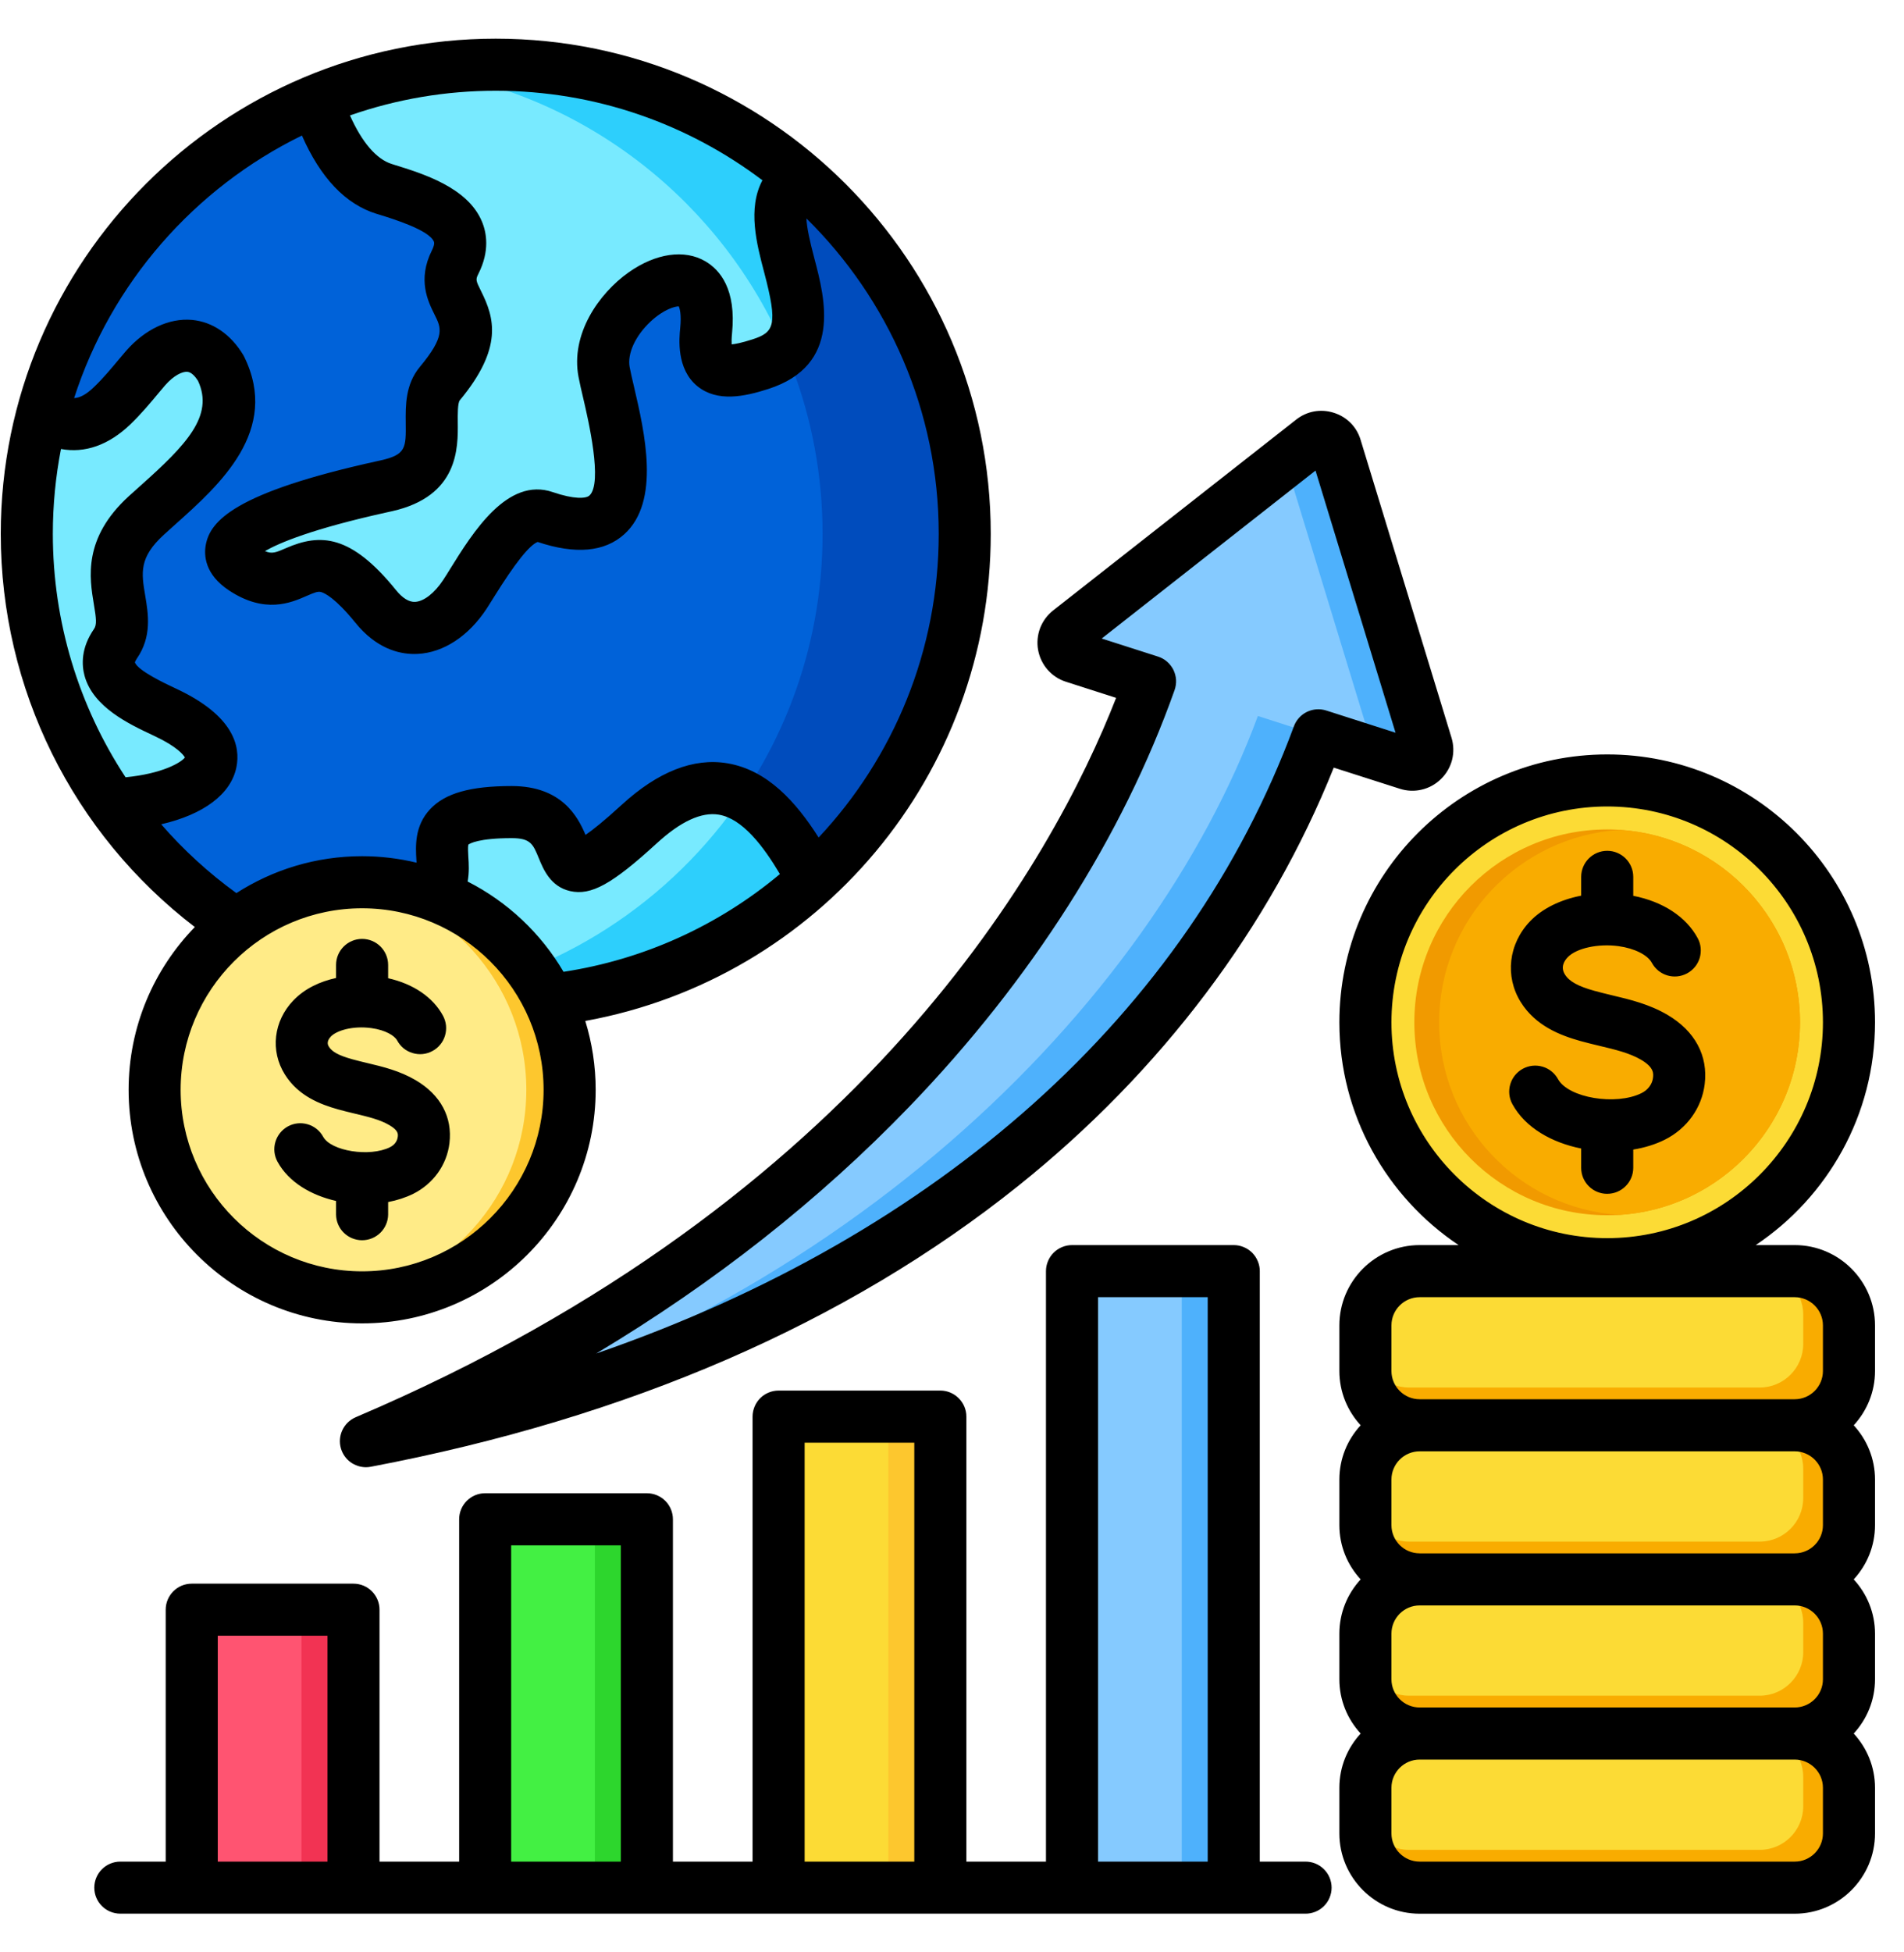 <svg xmlns="http://www.w3.org/2000/svg" width="40" height="41" viewBox="0 0 40 41" fill="none"><path d="M37.703 26.693H29.825C29.196 26.693 28.686 27.203 28.686 27.832V28.79C28.686 29.419 29.196 29.929 29.825 29.929H37.703C38.332 29.929 38.842 29.419 38.842 28.79V27.832C38.842 27.203 38.332 26.693 37.703 26.693Z" fill="#F9AC00"></path><path fill-rule="evenodd" clip-rule="evenodd" d="M29.825 26.693H36.97C37.472 26.693 37.883 27.104 37.883 27.606V28.224C37.883 28.727 37.472 29.138 36.97 29.138H29.599C29.097 29.138 28.686 28.727 28.686 28.224V27.832C28.686 27.206 29.198 26.693 29.825 26.693Z" fill="#FCDB35"></path><path d="M37.703 29.93H29.825C29.196 29.93 28.686 30.44 28.686 31.069V32.027C28.686 32.656 29.196 33.166 29.825 33.166H37.703C38.332 33.166 38.842 32.656 38.842 32.027V31.069C38.842 30.44 38.332 29.93 37.703 29.93Z" fill="#F9AC00"></path><path fill-rule="evenodd" clip-rule="evenodd" d="M29.825 29.93H36.97C37.472 29.93 37.883 30.34 37.883 30.843V31.461C37.883 31.963 37.472 32.374 36.97 32.374H29.599C29.097 32.374 28.686 31.963 28.686 31.461V31.069C28.686 30.442 29.198 29.93 29.825 29.93Z" fill="#FCDB35"></path><path d="M37.703 33.166H29.825C29.196 33.166 28.686 33.676 28.686 34.305V35.263C28.686 35.892 29.196 36.402 29.825 36.402H37.703C38.332 36.402 38.842 35.892 38.842 35.263V34.305C38.842 33.676 38.332 33.166 37.703 33.166Z" fill="#F9AC00"></path><path fill-rule="evenodd" clip-rule="evenodd" d="M29.825 33.166H36.97C37.472 33.166 37.883 33.577 37.883 34.079V34.697C37.883 35.199 37.472 35.61 36.97 35.61H29.599C29.097 35.61 28.686 35.199 28.686 34.697V34.305C28.686 33.678 29.198 33.166 29.825 33.166Z" fill="#FCDB35"></path><path d="M37.703 36.402H29.825C29.196 36.402 28.686 36.912 28.686 37.541V38.499C28.686 39.128 29.196 39.638 29.825 39.638H37.703C38.332 39.638 38.842 39.128 38.842 38.499V37.541C38.842 36.912 38.332 36.402 37.703 36.402Z" fill="#F9AC00"></path><path fill-rule="evenodd" clip-rule="evenodd" d="M29.825 36.402H36.97C37.472 36.402 37.883 36.813 37.883 37.315V37.934C37.883 38.436 37.472 38.847 36.97 38.847H29.599C29.097 38.847 28.686 38.436 28.686 37.934V37.541C28.686 36.915 29.198 36.402 29.825 36.402Z" fill="#FCDB35"></path><path d="M37.349 25.061C39.332 23.078 39.332 19.863 37.349 17.88C35.366 15.897 32.151 15.897 30.168 17.88C28.185 19.863 28.185 23.078 30.168 25.061C32.151 27.044 35.366 27.044 37.349 25.061Z" fill="#F9AC00"></path><path fill-rule="evenodd" clip-rule="evenodd" d="M33.605 26.544C30.875 26.46 28.686 24.221 28.686 21.47C28.686 18.718 30.875 16.478 33.605 16.395C36.336 16.478 38.525 18.718 38.525 21.47C38.525 24.221 36.336 26.46 33.605 26.544Z" fill="#FCDB35"></path><path d="M33.764 25.52C36.002 25.52 37.815 23.707 37.815 21.469C37.815 19.232 36.002 17.418 33.764 17.418C31.527 17.418 29.713 19.232 29.713 21.469C29.713 23.707 31.527 25.52 33.764 25.52Z" fill="#F19A00"></path><path fill-rule="evenodd" clip-rule="evenodd" d="M34.025 17.428C36.14 17.562 37.815 19.32 37.815 21.47C37.815 23.62 36.14 25.379 34.025 25.513C31.909 25.379 30.234 23.62 30.234 21.47C30.234 19.32 31.909 17.562 34.025 17.428Z" fill="#F9AC00"></path><path d="M10.414 21.057C15.851 21.057 20.258 16.649 20.258 11.213C20.258 5.776 15.851 1.369 10.414 1.369C4.978 1.369 0.571 5.776 0.571 11.213C0.571 16.649 4.978 21.057 10.414 21.057Z" fill="#004CBD"></path><path fill-rule="evenodd" clip-rule="evenodd" d="M8.926 20.946C4.195 20.229 0.57 16.145 0.57 11.214C0.57 6.284 4.195 2.2 8.926 1.482C13.656 2.2 17.281 6.284 17.281 11.214C17.281 16.145 13.656 20.229 8.926 20.946Z" fill="#0062D9"></path><path fill-rule="evenodd" clip-rule="evenodd" d="M15.966 7.654C17.942 7.018 15.465 4.573 16.811 3.728C15.824 2.884 14.652 2.222 13.333 1.813C11.047 1.103 8.699 1.268 6.649 2.118C6.947 3.025 7.404 3.768 8.071 3.975C8.794 4.199 10.039 4.561 9.562 5.51C9.098 6.435 10.518 6.52 9.24 8.062C8.756 8.645 9.631 9.863 8.119 10.204C7.735 10.291 3.837 11.099 5.116 11.944C6.319 12.739 6.396 10.888 7.892 12.734C8.521 13.511 9.297 13.198 9.767 12.481C10.096 11.981 10.813 10.641 11.435 10.854C13.862 11.688 12.869 8.782 12.688 7.816C12.422 6.392 15.047 4.787 14.83 6.95C14.742 7.83 15.138 7.92 15.966 7.654L15.966 7.654Z" fill="#2DCFFC"></path><path fill-rule="evenodd" clip-rule="evenodd" d="M15.967 7.653C16.202 7.577 16.373 7.476 16.496 7.354C15.182 4.272 12.341 1.998 8.923 1.48C8.142 1.601 7.379 1.815 6.649 2.117C6.947 3.025 7.405 3.767 8.071 3.974C8.794 4.198 10.039 4.561 9.563 5.51C9.099 6.434 10.519 6.519 9.24 8.061C8.757 8.644 9.632 9.863 8.119 10.204C7.735 10.29 3.838 11.098 5.116 11.943C6.319 12.738 6.397 10.887 7.892 12.733C8.521 13.509 9.297 13.197 9.768 12.48C10.096 11.98 10.813 10.64 11.435 10.853C13.862 11.688 12.869 8.781 12.688 7.815C12.422 6.391 15.047 4.786 14.83 6.949C14.742 7.829 15.138 7.92 15.966 7.653L15.967 7.653Z" fill="#78EAFF"></path><path fill-rule="evenodd" clip-rule="evenodd" d="M2.37 16.888C4.311 16.81 5.305 15.818 3.487 14.962C2.915 14.693 1.927 14.25 2.431 13.521C2.921 12.81 1.846 11.954 3.081 10.826C4.001 9.987 5.273 9.026 4.645 7.741C4.214 7.027 3.537 7.195 3.065 7.734C2.736 8.11 1.988 9.135 1.499 8.887C1.265 8.768 1.068 8.702 0.901 8.678C0.681 9.505 0.57 10.358 0.57 11.214C0.57 13.327 1.237 15.284 2.37 16.888Z" fill="#78EAFF"></path><path fill-rule="evenodd" clip-rule="evenodd" d="M13.424 17.303C11.12 19.415 12.533 17.05 10.749 17.05C7.793 17.05 10.721 18.913 8.046 18.984C7.189 19.006 6.93 19.753 6.857 20.394C7.96 20.822 9.16 21.056 10.414 21.056C12.981 21.056 15.319 20.074 17.072 18.464C16.325 17.088 15.265 15.615 13.424 17.303L13.424 17.303Z" fill="#2DCFFC"></path><path fill-rule="evenodd" clip-rule="evenodd" d="M13.424 17.303C11.12 19.415 12.533 17.051 10.748 17.051C7.792 17.051 10.721 18.913 8.045 18.984C7.188 19.006 6.929 19.753 6.856 20.394C7.524 20.653 8.218 20.837 8.925 20.945C11.704 20.523 14.101 18.941 15.606 16.707C15.027 16.409 14.318 16.483 13.424 17.303Z" fill="#78EAFF"></path><path fill-rule="evenodd" clip-rule="evenodd" d="M27.695 15.441C25.3 21.919 19.045 28.11 7.687 30.264C17.082 26.265 22.203 19.826 24.16 14.309L22.56 13.796C22.447 13.76 22.368 13.67 22.347 13.552C22.326 13.435 22.368 13.323 22.462 13.25L27.567 9.242C27.651 9.176 27.753 9.157 27.855 9.189C27.957 9.221 28.03 9.295 28.061 9.397L29.97 15.652C30.005 15.767 29.976 15.883 29.89 15.967C29.805 16.052 29.688 16.08 29.574 16.043L27.695 15.441L27.695 15.441Z" fill="#4EB1FC"></path><path fill-rule="evenodd" clip-rule="evenodd" d="M27.695 15.443L26.426 15.036C24.19 21.082 17.657 27.768 7.687 30.266C17.082 26.267 22.203 19.828 24.16 14.31L22.56 13.798C22.447 13.761 22.368 13.671 22.347 13.554C22.326 13.437 22.368 13.325 22.462 13.251L27.003 9.686L28.701 15.247C28.736 15.362 28.707 15.478 28.621 15.562C28.536 15.646 28.42 15.674 28.306 15.639L27.695 15.443L27.695 15.443Z" fill="#85CAFF"></path><path d="M10.192 31.904H13.59V39.64H10.192V31.904Z" fill="#43F043"></path><path d="M16.356 29.748H19.754V39.64H16.356V29.748Z" fill="#FCDB35"></path><path d="M22.52 26.693H25.918V39.64H22.52V26.693Z" fill="#85CAFF"></path><path d="M4.028 33.803H7.425V39.64H4.028V33.803Z" fill="#FF5471"></path><path d="M11.687 24.411C12.534 22.157 11.395 19.644 9.142 18.797C6.888 17.949 4.375 19.089 3.527 21.342C2.68 23.595 3.82 26.109 6.073 26.956C8.326 27.803 10.84 26.664 11.687 24.411Z" fill="#FDC72E"></path><path fill-rule="evenodd" clip-rule="evenodd" d="M7.153 27.221C4.959 26.994 3.248 25.14 3.248 22.886C3.248 20.632 4.959 18.778 7.153 18.551C9.346 18.778 11.057 20.632 11.057 22.886C11.057 25.14 9.346 26.994 7.153 27.221Z" fill="#FFEB87"></path><path d="M6.334 33.803H7.425V39.64H6.334V33.803Z" fill="#F23353"></path><path d="M12.498 31.904H13.59V39.64H12.498V31.904Z" fill="#2DD62D"></path><path d="M18.663 29.748H19.754V39.64H18.663V29.748Z" fill="#FDC72E"></path><path d="M24.827 26.693H25.918V39.64H24.827V26.693Z" fill="#4EB1FC"></path><path fill-rule="evenodd" clip-rule="evenodd" d="M9.442 24.008C9.387 24.464 9.101 24.861 8.68 25.071C8.521 25.149 8.343 25.207 8.154 25.243V25.507C8.152 25.651 8.093 25.788 7.991 25.888C7.888 25.989 7.751 26.045 7.607 26.045C7.464 26.045 7.326 25.989 7.223 25.888C7.121 25.788 7.062 25.651 7.06 25.507V25.22C6.537 25.101 6.066 24.827 5.831 24.398C5.796 24.335 5.774 24.265 5.766 24.194C5.758 24.123 5.765 24.05 5.785 23.982C5.805 23.913 5.839 23.848 5.884 23.792C5.929 23.736 5.984 23.69 6.047 23.655C6.312 23.51 6.645 23.608 6.789 23.872C6.956 24.175 7.769 24.302 8.192 24.092C8.325 24.026 8.351 23.919 8.356 23.876C8.363 23.816 8.373 23.741 8.18 23.628C7.981 23.511 7.738 23.454 7.458 23.387C7.34 23.359 7.222 23.33 7.106 23.298C6.731 23.193 6.266 23.016 5.984 22.563C5.674 22.068 5.746 21.443 6.163 21.009C6.406 20.756 6.728 20.61 7.06 20.538V20.264C7.06 19.962 7.306 19.717 7.607 19.717C7.909 19.717 8.154 19.962 8.154 20.264V20.543C8.683 20.661 9.097 20.942 9.307 21.331C9.341 21.395 9.362 21.464 9.37 21.535C9.377 21.607 9.37 21.679 9.349 21.748C9.329 21.817 9.295 21.881 9.249 21.936C9.204 21.992 9.148 22.038 9.084 22.072C9.021 22.106 8.952 22.128 8.88 22.135C8.809 22.142 8.737 22.135 8.668 22.114C8.599 22.094 8.535 22.06 8.479 22.015C8.424 21.969 8.378 21.913 8.344 21.85C8.29 21.75 8.101 21.631 7.801 21.59C7.41 21.537 7.072 21.641 6.951 21.767C6.845 21.878 6.894 21.957 6.911 21.983C6.977 22.089 7.122 22.167 7.399 22.244C7.5 22.272 7.602 22.297 7.712 22.323C8.047 22.403 8.394 22.485 8.733 22.684C9.257 22.992 9.508 23.462 9.442 24.008ZM4.575 34.35H6.879V39.094H4.575V34.35ZM10.739 32.452H13.043V39.094H10.739V32.452ZM16.904 30.296H19.208V39.094H16.904V30.296ZM23.068 27.241H25.372V39.094H23.068V27.241ZM27.419 39.094H26.466V26.694C26.466 26.622 26.452 26.551 26.424 26.485C26.397 26.419 26.356 26.358 26.306 26.307C26.255 26.257 26.195 26.216 26.128 26.189C26.062 26.161 25.991 26.147 25.919 26.147H22.521C22.449 26.147 22.378 26.161 22.312 26.189C22.245 26.216 22.185 26.257 22.134 26.308C22.084 26.358 22.043 26.419 22.016 26.485C21.988 26.551 21.974 26.622 21.974 26.694V39.094H20.302V29.749C20.302 29.604 20.244 29.465 20.141 29.363C20.039 29.26 19.9 29.202 19.755 29.202H16.357C16.285 29.202 16.214 29.216 16.148 29.244C16.081 29.271 16.021 29.311 15.97 29.362C15.92 29.413 15.879 29.473 15.852 29.54C15.825 29.606 15.81 29.677 15.81 29.749V39.094H14.137V31.905C14.137 31.76 14.079 31.621 13.977 31.518C13.874 31.416 13.735 31.358 13.59 31.358H10.192C9.891 31.358 9.646 31.603 9.646 31.905V39.094H7.973V33.803C7.973 33.732 7.959 33.66 7.931 33.594C7.904 33.528 7.863 33.468 7.813 33.417C7.762 33.366 7.702 33.326 7.635 33.298C7.569 33.271 7.498 33.257 7.426 33.257H4.028C3.956 33.257 3.885 33.271 3.819 33.298C3.753 33.326 3.692 33.366 3.641 33.417C3.591 33.468 3.55 33.528 3.523 33.594C3.495 33.66 3.481 33.732 3.481 33.803V39.094H2.528C2.226 39.094 1.981 39.339 1.981 39.641C1.981 39.943 2.226 40.187 2.528 40.187H27.419C27.491 40.189 27.563 40.175 27.631 40.148C27.698 40.122 27.76 40.081 27.811 40.031C27.863 39.98 27.904 39.919 27.932 39.852C27.96 39.785 27.975 39.713 27.975 39.641C27.975 39.568 27.96 39.496 27.932 39.429C27.904 39.362 27.863 39.302 27.811 39.251C27.76 39.2 27.698 39.16 27.631 39.133C27.563 39.106 27.491 39.093 27.419 39.094ZM27.863 14.921L29.318 15.387L27.637 9.882L23.145 13.409L24.327 13.788C24.397 13.81 24.462 13.846 24.517 13.894C24.573 13.942 24.618 14.001 24.651 14.066C24.683 14.132 24.702 14.203 24.707 14.276C24.711 14.35 24.7 14.423 24.676 14.492C23.586 17.564 21.66 20.588 19.107 23.236C17.213 25.201 15.009 26.936 12.524 28.424C19.722 25.938 24.947 21.297 27.183 15.252C27.232 15.12 27.33 15.011 27.456 14.95C27.583 14.888 27.729 14.878 27.863 14.921L27.863 14.921ZM30.275 16.357C30.387 16.247 30.467 16.108 30.506 15.956C30.544 15.803 30.54 15.643 30.494 15.493L28.584 9.237C28.501 8.962 28.295 8.754 28.02 8.668C27.744 8.581 27.456 8.634 27.23 8.812L22.124 12.82C22.001 12.917 21.907 13.045 21.851 13.191C21.796 13.337 21.781 13.496 21.809 13.65C21.837 13.804 21.906 13.947 22.009 14.065C22.112 14.182 22.245 14.27 22.394 14.317L23.448 14.655C22.126 18.034 18.172 25.208 7.474 29.761C7.217 29.871 7.083 30.156 7.164 30.423C7.198 30.535 7.267 30.634 7.361 30.704C7.456 30.773 7.57 30.811 7.687 30.812C7.721 30.812 7.755 30.808 7.789 30.802C13.208 29.774 17.785 27.789 21.395 24.901C24.395 22.5 26.678 19.472 28.02 16.12L29.408 16.564C29.557 16.612 29.717 16.619 29.87 16.582C30.023 16.546 30.163 16.468 30.275 16.357V16.357ZM38.297 38.502C38.297 38.828 38.031 39.094 37.705 39.094H29.824C29.498 39.094 29.232 38.828 29.232 38.502V37.543C29.232 37.217 29.498 36.951 29.824 36.951H37.705C38.031 36.951 38.297 37.217 38.297 37.543V38.502ZM38.297 35.265C38.297 35.591 38.031 35.857 37.705 35.857H29.824C29.498 35.857 29.232 35.591 29.232 35.265V34.307C29.232 33.98 29.498 33.714 29.824 33.714H37.705C38.031 33.714 38.297 33.98 38.297 34.307V35.265ZM38.297 32.028C38.297 32.355 38.031 32.62 37.705 32.62V32.621H29.824V32.62C29.498 32.62 29.232 32.355 29.232 32.028V31.07C29.232 30.744 29.498 30.478 29.824 30.478H37.705C38.031 30.478 38.297 30.744 38.297 31.07V32.028ZM29.232 27.833C29.232 27.507 29.498 27.241 29.824 27.241H37.705C37.862 27.241 38.012 27.304 38.123 27.415C38.234 27.526 38.297 27.676 38.297 27.833V28.791C38.297 28.948 38.234 29.099 38.123 29.21C38.012 29.321 37.862 29.384 37.705 29.384H29.824C29.498 29.384 29.232 29.118 29.232 28.791V27.833ZM29.232 21.469C29.232 18.97 31.266 16.936 33.765 16.936C36.264 16.936 38.297 18.97 38.297 21.469C38.297 23.968 36.264 26.001 33.765 26.001C31.266 26.001 29.232 23.968 29.232 21.469ZM37.705 26.147C38.634 26.147 39.391 26.904 39.391 27.833V28.791C39.391 29.231 39.22 29.63 38.944 29.931C39.22 30.231 39.391 30.631 39.391 31.07V32.028C39.391 32.468 39.22 32.867 38.944 33.167C39.22 33.468 39.391 33.867 39.391 34.307V35.265C39.391 35.704 39.22 36.104 38.944 36.404C39.22 36.705 39.391 37.104 39.391 37.543V38.502C39.391 39.431 38.634 40.188 37.705 40.188H29.824C28.895 40.188 28.138 39.431 28.138 38.502V37.543C28.138 37.104 28.308 36.705 28.585 36.404C28.308 36.104 28.138 35.704 28.138 35.265V34.307C28.138 33.867 28.308 33.468 28.585 33.167C28.308 32.867 28.138 32.468 28.138 32.028V31.07C28.138 30.631 28.308 30.231 28.585 29.931C28.308 29.63 28.138 29.231 28.138 28.791V27.833C28.138 26.904 28.895 26.147 29.824 26.147H30.643C29.134 25.137 28.138 23.417 28.138 21.469C28.138 18.367 30.662 15.843 33.765 15.843C36.867 15.843 39.391 18.367 39.391 21.469C39.391 23.418 38.394 25.137 36.885 26.147H37.705H37.705ZM33.765 25.07C33.91 25.07 34.049 25.013 34.151 24.91C34.254 24.808 34.312 24.669 34.312 24.524V24.141C34.55 24.102 34.776 24.033 34.974 23.934C35.438 23.703 35.752 23.267 35.813 22.766C35.886 22.168 35.608 21.651 35.031 21.312C34.647 21.087 34.249 20.992 33.865 20.901C33.737 20.87 33.617 20.841 33.498 20.808C33.152 20.712 32.966 20.609 32.877 20.465C32.782 20.314 32.856 20.184 32.935 20.102C33.118 19.911 33.577 19.811 34.002 19.869C34.337 19.915 34.612 20.052 34.703 20.219C34.846 20.485 35.177 20.584 35.443 20.441C35.506 20.407 35.562 20.361 35.608 20.305C35.653 20.25 35.687 20.186 35.708 20.117C35.728 20.048 35.735 19.976 35.728 19.904C35.721 19.833 35.7 19.764 35.665 19.7C35.424 19.253 34.936 18.934 34.312 18.812V18.414C34.312 18.112 34.066 17.867 33.765 17.867C33.464 17.867 33.218 18.112 33.218 18.414V18.809C32.783 18.893 32.401 19.079 32.146 19.345C31.69 19.82 31.611 20.503 31.949 21.045C32.262 21.546 32.783 21.744 33.204 21.862C33.343 21.901 33.48 21.933 33.612 21.965C33.932 22.041 34.234 22.113 34.477 22.255C34.753 22.418 34.737 22.548 34.727 22.634C34.711 22.768 34.621 22.888 34.487 22.955C33.948 23.223 32.948 23.056 32.732 22.662C32.662 22.535 32.545 22.44 32.406 22.4C32.267 22.359 32.117 22.375 31.99 22.445C31.863 22.515 31.768 22.632 31.728 22.771C31.687 22.91 31.703 23.06 31.773 23.187C32.045 23.685 32.604 23.996 33.218 24.119V24.524C33.218 24.596 33.232 24.667 33.259 24.733C33.287 24.799 33.327 24.86 33.378 24.91C33.429 24.961 33.489 25.002 33.556 25.029C33.622 25.056 33.693 25.071 33.765 25.07ZM1.281 9.429C1.783 9.522 2.283 9.348 2.738 8.912C2.964 8.695 3.166 8.453 3.328 8.258C3.382 8.194 3.43 8.136 3.471 8.089C3.652 7.882 3.834 7.799 3.935 7.808C4.024 7.815 4.105 7.911 4.16 7.998C4.502 8.734 3.906 9.347 2.959 10.193C2.874 10.268 2.79 10.344 2.706 10.42C1.739 11.303 1.88 12.138 1.972 12.691C2.022 12.989 2.037 13.12 1.974 13.21C1.699 13.608 1.715 13.963 1.776 14.19C1.955 14.85 2.712 15.206 3.213 15.441L3.249 15.458C3.721 15.68 3.853 15.852 3.885 15.907C3.804 16.013 3.414 16.247 2.638 16.323C1.654 14.828 1.11 13.059 1.11 11.211C1.11 10.602 1.169 10.006 1.281 9.429L1.281 9.429ZM6.343 2.846C6.733 3.734 7.257 4.287 7.907 4.489L7.954 4.503C8.271 4.601 9.012 4.831 9.115 5.073C9.136 5.121 9.098 5.21 9.074 5.258C8.764 5.875 8.993 6.332 9.129 6.606C9.271 6.889 9.356 7.06 8.818 7.708C8.515 8.074 8.52 8.519 8.524 8.876C8.53 9.405 8.531 9.548 7.998 9.668L7.934 9.682C4.916 10.345 4.415 10.945 4.323 11.443C4.284 11.654 4.295 12.058 4.811 12.399C5.566 12.898 6.115 12.658 6.443 12.514C6.624 12.435 6.681 12.416 6.745 12.433C6.821 12.454 7.044 12.557 7.466 13.077C7.898 13.611 8.367 13.734 8.705 13.734C8.73 13.734 8.753 13.733 8.776 13.732C9.318 13.705 9.846 13.358 10.225 12.78C10.27 12.711 10.323 12.626 10.382 12.531C10.815 11.835 11.121 11.448 11.295 11.381C12.089 11.647 12.702 11.592 13.115 11.219C13.88 10.528 13.543 9.081 13.32 8.124C13.281 7.96 13.249 7.818 13.228 7.71C13.175 7.427 13.348 7.051 13.668 6.752C13.944 6.495 14.182 6.432 14.26 6.434C14.278 6.473 14.319 6.598 14.29 6.89C14.269 7.102 14.204 7.749 14.653 8.112C15.071 8.449 15.639 8.33 16.139 8.169C17.698 7.668 17.331 6.271 17.111 5.437C17.009 5.052 16.95 4.781 16.942 4.587C18.655 6.275 19.721 8.621 19.721 11.211C19.721 13.666 18.768 15.915 17.198 17.588C16.72 16.834 16.117 16.169 15.281 16.029C14.569 15.91 13.821 16.204 13.058 16.904C12.68 17.25 12.444 17.435 12.301 17.533C12.141 17.154 11.804 16.507 10.749 16.507C9.881 16.507 9.352 16.657 9.037 16.992C8.704 17.346 8.731 17.778 8.748 18.064C8.749 18.08 8.75 18.098 8.751 18.116C8.376 18.026 7.992 17.98 7.607 17.98C6.635 17.98 5.73 18.265 4.966 18.755C4.386 18.335 3.856 17.851 3.386 17.31C4.271 17.107 4.851 16.68 4.966 16.114C5.056 15.674 4.911 15.031 3.715 14.469L3.677 14.451C3.482 14.36 2.892 14.083 2.834 13.909C2.836 13.898 2.847 13.872 2.874 13.831C3.195 13.368 3.115 12.892 3.051 12.51C2.97 12.028 2.916 11.71 3.444 11.228C3.523 11.156 3.605 11.083 3.688 11.008C4.617 10.178 5.888 9.041 5.132 7.496C5.125 7.482 5.118 7.468 5.11 7.454C4.846 7.018 4.464 6.757 4.032 6.718C3.552 6.676 3.048 6.913 2.649 7.368C2.594 7.431 2.541 7.494 2.488 7.558C2.343 7.732 2.163 7.948 1.981 8.122C1.813 8.285 1.681 8.354 1.557 8.36C2.338 5.939 4.085 3.949 6.343 2.846H6.343ZM16.017 3.787C15.701 4.379 15.898 5.129 16.053 5.715C16.347 6.83 16.268 6.979 15.804 7.128C15.58 7.2 15.446 7.225 15.371 7.232C15.368 7.182 15.368 7.107 15.379 6.998C15.471 6.074 15.125 5.666 14.818 5.487C14.38 5.231 13.78 5.317 13.212 5.716C12.566 6.172 11.987 7.027 12.153 7.911C12.178 8.043 12.213 8.195 12.255 8.372C12.357 8.811 12.669 10.148 12.382 10.407C12.311 10.47 12.067 10.49 11.614 10.335C10.662 10.007 9.934 11.179 9.453 11.954C9.407 12.03 9.359 12.105 9.31 12.18C9.13 12.454 8.905 12.63 8.721 12.639C8.593 12.646 8.456 12.562 8.316 12.388C7.375 11.228 6.734 11.193 6.005 11.512C5.803 11.6 5.715 11.639 5.567 11.573C5.857 11.405 6.553 11.105 8.169 10.75L8.238 10.735C9.635 10.42 9.623 9.407 9.617 8.864C9.616 8.704 9.613 8.463 9.66 8.406C10.577 7.301 10.384 6.669 10.108 6.117C9.993 5.887 9.99 5.87 10.051 5.749C10.293 5.268 10.223 4.882 10.121 4.644C9.819 3.936 8.892 3.649 8.278 3.459L8.231 3.444C7.908 3.344 7.603 2.987 7.352 2.424C8.337 2.08 9.372 1.905 10.415 1.906C12.516 1.906 14.457 2.607 16.017 3.786L16.017 3.787ZM9.824 18.512C9.859 18.322 9.849 18.14 9.839 17.997C9.834 17.911 9.827 17.784 9.839 17.737C9.87 17.714 10.056 17.601 10.749 17.601C11.148 17.601 11.198 17.726 11.321 18.026C11.412 18.248 11.563 18.619 11.978 18.713C12.418 18.812 12.86 18.568 13.797 17.71C14.298 17.25 14.737 17.047 15.101 17.108C15.596 17.191 16.033 17.763 16.385 18.355C15.086 19.443 13.514 20.153 11.839 20.408C11.362 19.597 10.663 18.939 9.824 18.512ZM7.607 26.698C9.709 26.698 11.42 24.988 11.42 22.886C11.42 20.784 9.709 19.074 7.607 19.074C5.505 19.074 3.795 20.784 3.795 22.886C3.795 24.988 5.506 26.698 7.607 26.698ZM4.093 19.468C3.233 20.352 2.702 21.558 2.702 22.886C2.702 25.59 4.902 27.791 7.607 27.791C10.312 27.791 12.514 25.59 12.514 22.886C12.514 22.383 12.437 21.898 12.296 21.44C17.198 20.549 20.814 16.269 20.814 11.211C20.814 5.477 16.148 0.812 10.415 0.812C4.681 0.812 0.016 5.477 0.016 11.211C0.016 14.467 1.528 17.504 4.093 19.468H4.093Z" fill="black"></path></svg>